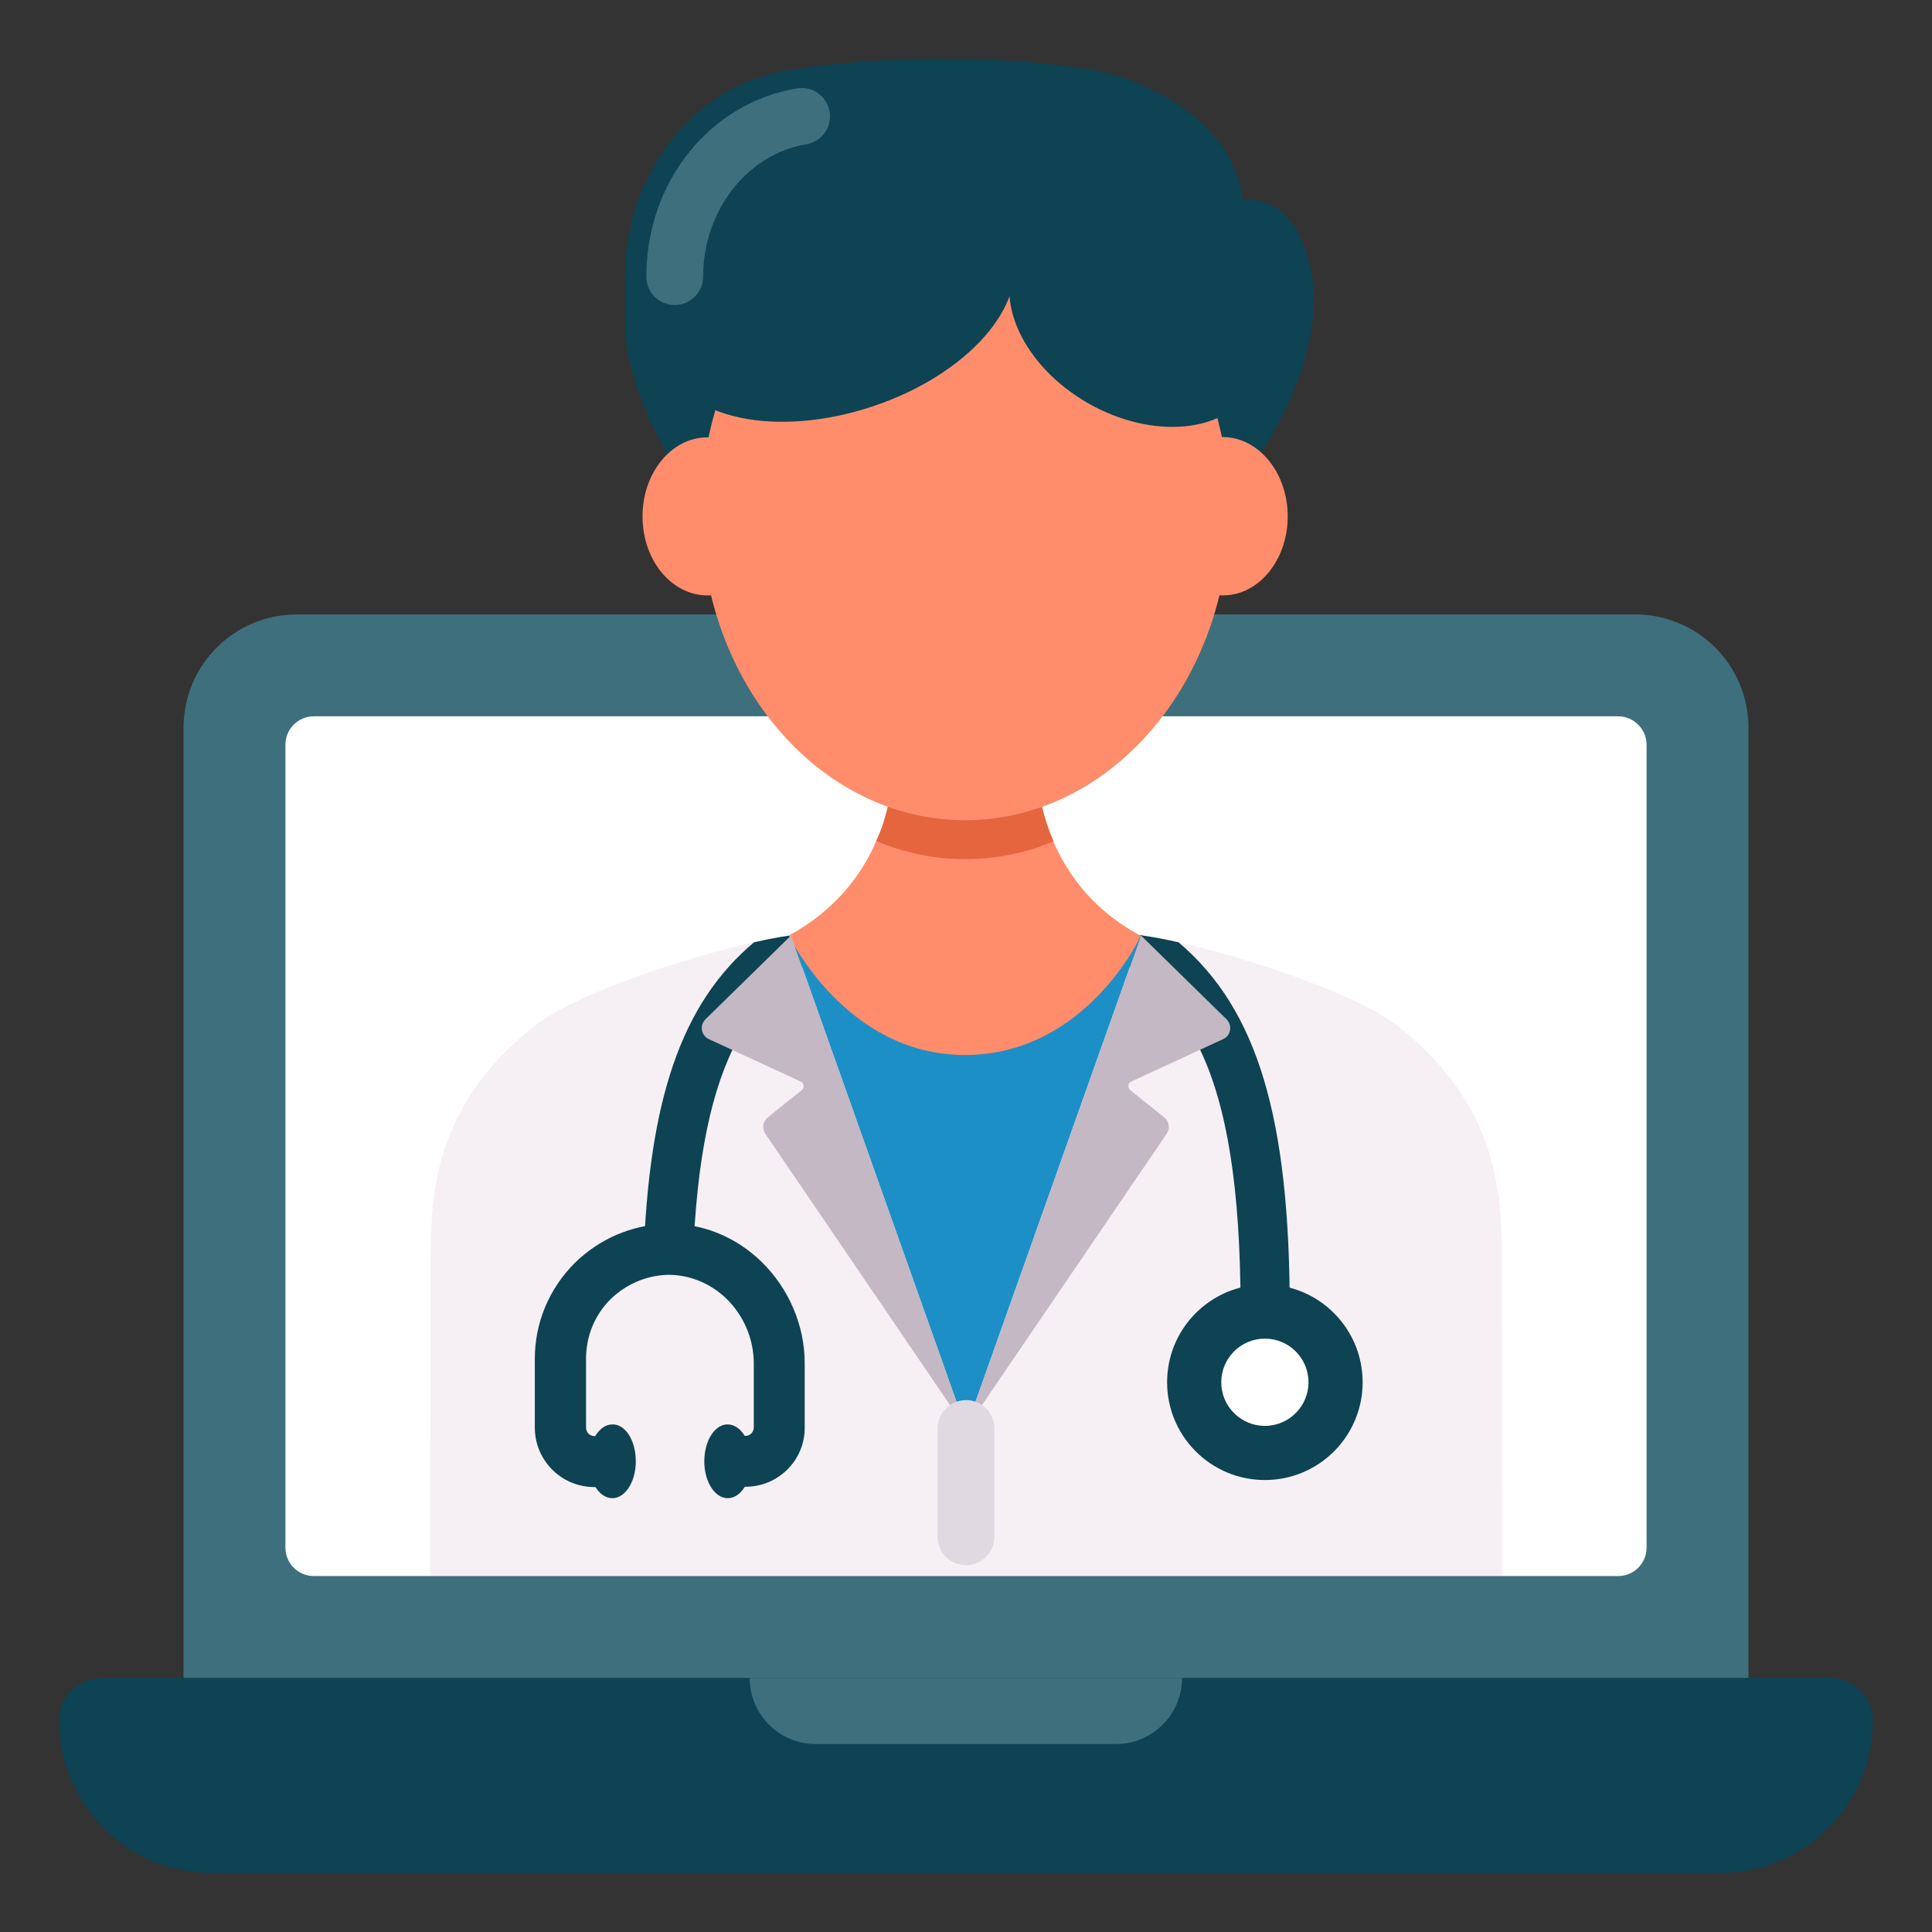 <svg id="Layer_1" enable-background="new 0 0 66 66" viewBox="0 0 66 66" xmlns="http://www.w3.org/2000/svg"><rect x="0" y="0" width="66" height="66" fill="#333333" stroke="none"/><g><g><g><g><path d="m63.98 58.77c0 2.88-2.33 5.21-5.21 5.21h-51.54c-2.88 0-5.21-2.33-5.21-5.21 0-.8.65-1.45 1.45-1.45h59.06c.8 0 1.45.65 1.45 1.45z" fill="#0d4353"/></g><g><path d="m40.38 57.32c0 1.25-1.01 2.26-2.26 2.26h-10.25c-1.25 0-2.26-1.01-2.26-2.26z" fill="#3e6f7d"/></g><g><path d="m59.73 24.86v32.46h-53.46v-32.46c0-2.14 1.73-3.87 3.87-3.87h45.72c2.14 0 3.87 1.73 3.87 3.87z" fill="#3e6f7d"/></g><g><path d="m56.25 25.44v27.43c0 .53-.43.97-.97.97h-44.56c-.53 0-.97-.43-.97-.97v-27.43c0-.53.43-.97.97-.97h44.56c.53 0 .97.44.97.97z" fill="#fff"/></g><g><path d="m33.75 22.73c0 .41-.33.75-.75.75-.41 0-.75-.34-.75-.75s.34-.75.75-.75c.42 0 .75.34.75.75z" fill="#fff"/></g></g></g><g><g><g><g><g><g><path d="m41.78 9.42v1.66h-20.43v-1.66c0-3.52 2.37-6.5 5.56-7.02 3.1-.5 7.2-.53 10.3-.03 3.19.53 6.78 3.35 4.57 7.05z" fill="#0d4353"/></g><g><g><g><g><g><path d="m42.44 16.38c-4.33-1.29-6.54-3.72-2.2-8.62 0 0 3.04-2.43 4.26.51 1.52 3.7-2.06 8.11-2.06 8.11z" fill="#0d4353"/></g><g><g><g><g><g><g><path d="m51.32 53.84-.01-10.47c0-2.37.02-5.52-3.59-8.34-.74-.58-2.16-1.2-3.66-1.73-.56-.2-1.13-.39-1.69-.55-.58-.18-1.15-.33-1.66-.46-.08-.02-.18-.04-.25-.06-1.28-.31-2.59-.46-3.91-.46h-7.08c-.06 0-.13 0-.19.01-1.18.01-2.35.14-3.52.41-.07.01-.14.03-.21.04-.08.02-.17.04-.25.06-2.34.58-5.69 1.71-7 2.73-3.61 2.83-3.59 5.97-3.59 8.34l-.02 10.47h36.63z" fill="#f6f0f5"/></g></g><g><g><path d="m44.06 44.77c0 .46-.38.84-.84.84s-.84-.38-.84-.84c0-8.48-1.91-11.02-5.21-12.53-.21-.09-.35-.26-.43-.46 1.18.01 2.35.14 3.52.41 2.72 2.3 3.8 6.05 3.8 12.58z" fill="#0d4353"/></g></g><g><g><path d="m25.76 32.19c-2.49 2.09-3.6 5.39-3.78 10.88h1.69c.25-7.13 2.11-9.43 5.18-10.83.21-.09.35-.26.43-.46-1.19.01-2.36.14-3.52.41z" fill="#0d4353"/></g></g><g><path d="m27.02 31.96 5.98 16.84 5.98-16.84z" fill="#1c8fc7"/></g><g><path d="m32.96 36.04c-4.08 0-6.01-4.08-6.01-4.08 1.59-.87 2.49-2.08 2.98-3.22.13-.27.23-.54.3-.8.42-1.4.31-2.54.31-2.54h4.85s-.16 1.61.6 3.36c.19.45.46.91.79 1.36.52.69 1.23 1.33 2.19 1.85.01-.01-1.86 4.07-6.01 4.07z" fill="#ff8d6b"/></g><g><path d="m35.99 28.74c-.95.4-1.96.61-3.02.61-1.07 0-2.09-.22-3.04-.62.13-.27.23-.54.3-.8.42-1.4.31-2.54.31-2.54h4.85s-.16 1.6.6 3.35z" fill="#e5653f"/></g></g><g><g><path d="m23.29 16.37s-2.62-4.05-1.77-6.25 3.02-1.83 3.02-1.83c3.43 4.59 2.18 6.87-1.25 8.08z" fill="#0d4353"/></g><g><path d="m43.99 17.64c0 1.39-.86 2.53-1.95 2.68-.09.01-.17.02-.26.02-.71 0-1.35-.41-1.76-1.05-.29-.46-.46-1.03-.46-1.66 0-1.49 1-2.7 2.22-2.7 1.22.01 2.21 1.22 2.21 2.71z" fill="#ff8d6b"/></g><g><path d="m28.28 10.28c-.72-.51-1.72-.33-2.23.39-1.31 1.83-2.1 4.2-2.1 6.78 0 5.84 4.04 10.57 9.02 10.57s9.03-4.74 9.03-10.57c0-2.58-.79-4.95-2.11-6.78-.51-.71-1.51-.9-2.23-.39-2.88-1.39-6.07-1.01-9.38 0z" fill="#ff8d6b"/></g><g><path d="m21.95 17.64c0 1.5.99 2.7 2.22 2.7 1.22 0 2.21-1.21 2.21-2.7s-.99-2.7-2.21-2.7c-1.23 0-2.22 1.21-2.22 2.7z" fill="#ff8d6b"/></g></g></g></g></g></g></g></g></g><g><path d="m34.79 8.68c-.89 1.56.18 3.84 2.39 5.1 2.2 1.25 4.71 1.02 5.6-.54s-.18-3.85-2.37-5.1c-2.21-1.26-4.73-1.02-5.62.54z" fill="#0d4353"/></g><g><path d="m22.76 12.41c.62 1.9 3.77 2.56 7.03 1.48 3.24-1.07 5.39-3.48 4.76-5.38-.62-1.9-3.78-2.57-7.02-1.5-3.25 1.08-5.39 3.5-4.77 5.4z" fill="#0d4353"/></g></g><g><path d="m23.05 10.42c-.54 0-.97-.43-.97-.97 0-3.24 2.17-5.94 5.15-6.43.53-.09 1.02.27 1.11.8s-.27 1.02-.8 1.11c-2.01.33-3.52 2.27-3.52 4.51 0 .54-.43.98-.97.98z" fill="#3e6f7d"/></g></g><g><path d="m38.61 37.24 1.16.93c.17.14.21.38.08.57l-6.85 10.06 5.98-16.84 2.92 2.86c.21.21.15.56-.12.68l-3.14 1.45c-.11.05-.13.21-.03.29z" fill="#c3b8c3"/></g><g><path d="m27.39 37.24-1.16.93c-.17.14-.21.38-.08.57l6.85 10.06-5.98-16.84-2.92 2.86c-.21.21-.15.56.12.68l3.14 1.45c.11.05.13.21.03.29z" fill="#c3b8c3"/></g></g><g><path d="m33 53.47c-.54 0-.97-.43-.97-.97v-3.7c0-.54.43-.97.97-.97s.97.43.97.97v3.7c0 .54-.44.97-.97.97z" fill="#e1d9e1"/></g></g><g><g><g><path d="m25.47 50.79h-.43c-.48 0-.87-.39-.87-.87s.39-.87.87-.87h.43c.16 0 .28-.13.28-.29v-2.19c0-.82-.34-1.63-.94-2.21-.56-.54-1.29-.82-2-.81-.73.02-1.43.32-1.96.84-.54.54-.83 1.26-.83 2.03v2.35c0 .16.13.29.28.29h.43c.48 0 .87.39.87.87s-.39.87-.87.87h-.43c-1.12 0-2.03-.91-2.03-2.03v-2.35c0-1.23.48-2.38 1.35-3.26.85-.84 1.96-1.32 3.14-1.35 1.2-.04 2.37.43 3.26 1.3.93.91 1.47 2.17 1.47 3.46v2.19c.01 1.12-.9 2.03-2.02 2.03z" fill="#0d4353"/></g></g><g><path d="m21.72 49.92c0 .7-.36 1.26-.8 1.26-.45 0-.8-.56-.8-1.26s.36-1.26.8-1.26c.45-.01.8.56.8 1.26z" fill="#0d4353"/></g><g><path d="m24.06 49.92c0 .7.36 1.26.8 1.26.45 0 .8-.56.8-1.26s-.36-1.26-.8-1.26c-.44-.01-.8.56-.8 1.26z" fill="#0d4353"/></g></g><g><circle cx="43.21" cy="47.22" fill="#0d4353" r="3.34"/></g><g><circle cx="43.21" cy="47.22" fill="#fff" r="1.49"/></g></g></g></svg>